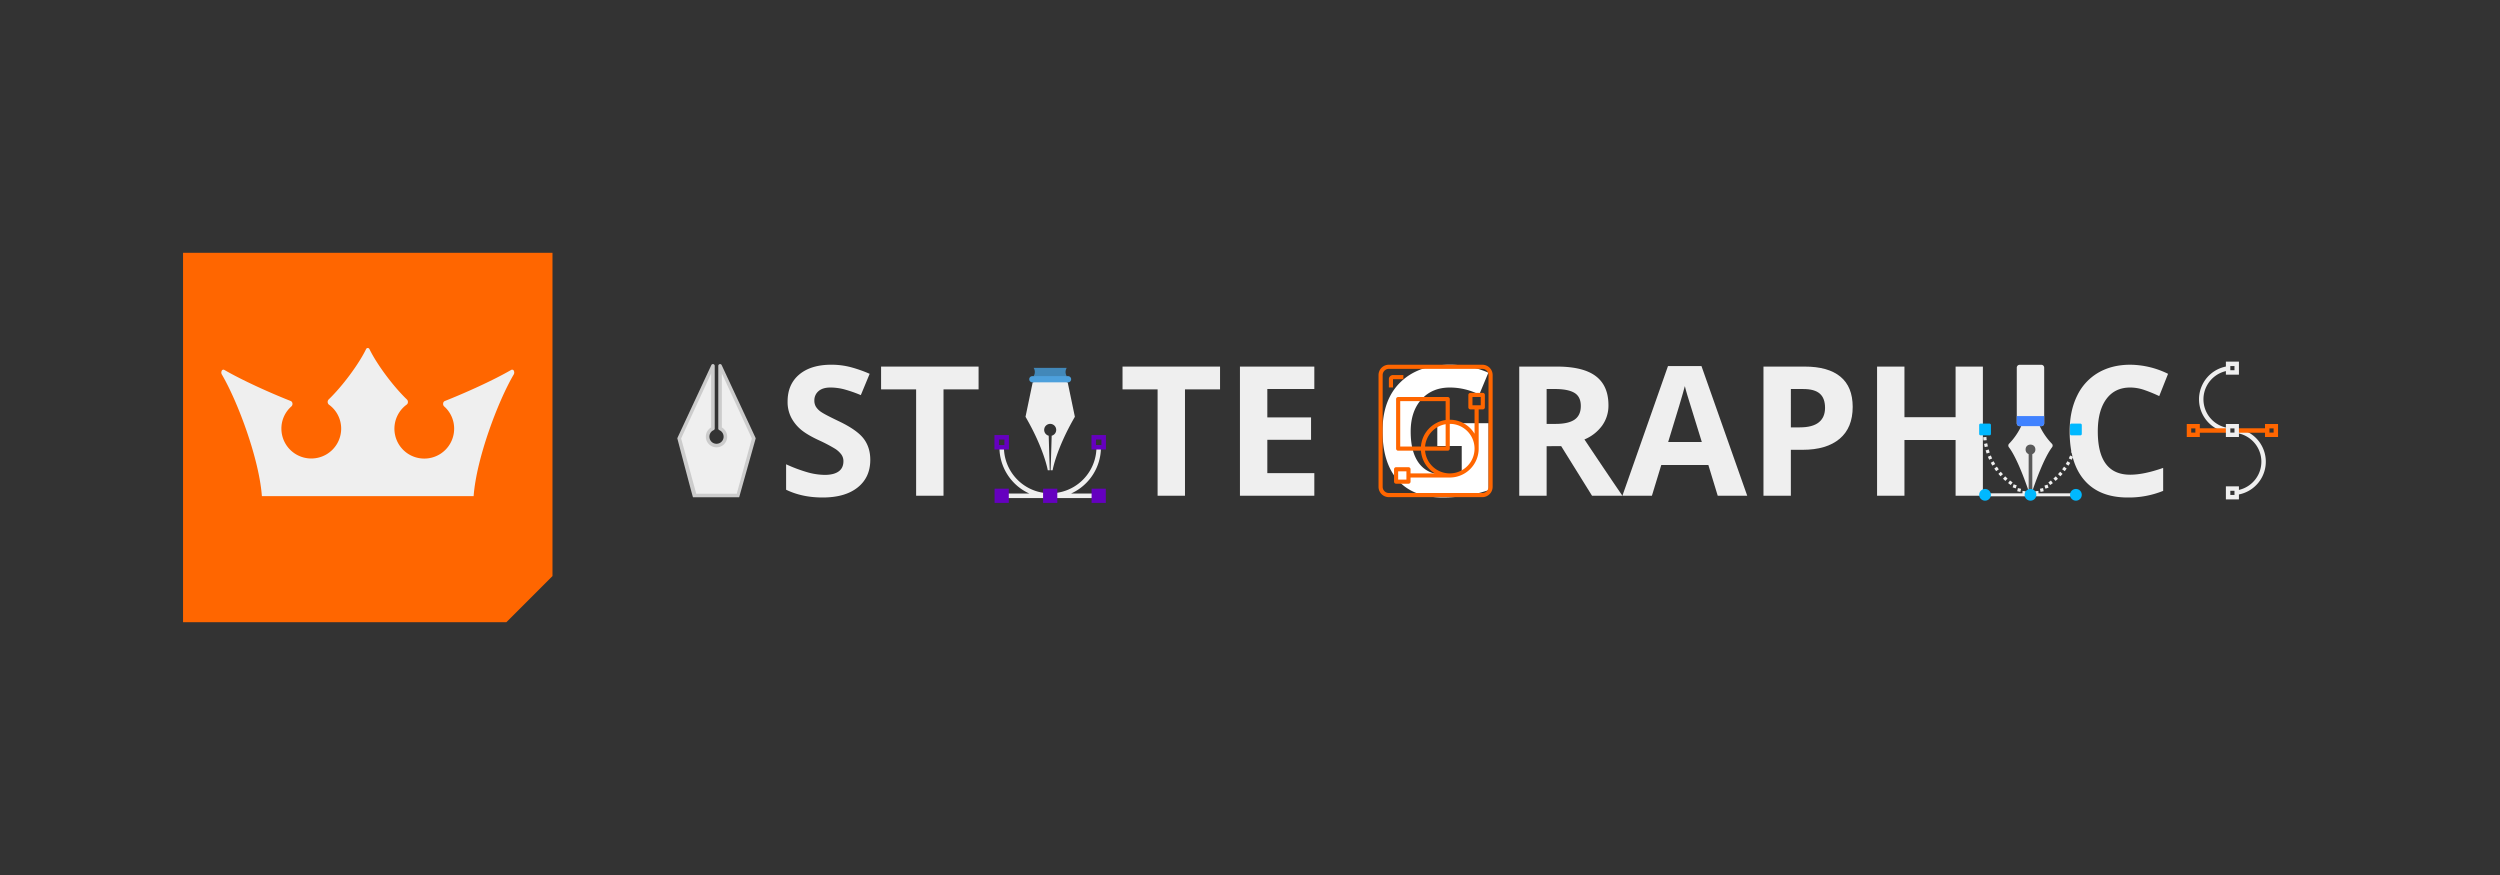 <?xml version="1.0" encoding="utf-8"?><svg xmlns="http://www.w3.org/2000/svg" preserveAspectRatio="xMidYMid meet" xmlns:xlink="http://www.w3.org/1999/xlink" width="2000" height="700" viewBox="0 0 2000 700"><rect x="0" y="0" width="2000" height="700" fill="#333333" stroke="none"/><defs><style>.cls-1{fill:none;}.cls-2{fill:#fff;}.cls-3{clip-path:url(#clip-path);}.cls-4{fill:#f60;}.cls-5{fill:#efefef;}.cls-6{fill:#4288b9;}.cls-7{fill:#4da0dc;}.cls-8{fill:#6500bf;}.cls-9{fill:#ccc;}.cls-10{fill:#595959;}.cls-11{fill:#4082ff;}.cls-12{fill:#00b8ff;}</style><clipPath id="clip-path"><rect class="cls-1" x="146.434" y="202.222" width="295.556" height="295.556"/></clipPath></defs><g id="astute"><g id="Layer_2" data-name="Layer 2"><g id="Layer_1-2" data-name="Layer 1-2"><path class="cls-2" d="M1149.843,338.569h40.986v53.564a116.049,116.049,0,0,1-18.762,4.558,122.508,122.508,0,0,1-17.986,1.306q-23.388,0-35.716-13.752t-12.333-39.468q0-25.009,14.307-39.007t39.68-13.993a76.796,76.796,0,0,1,30.667,6.36l-7.303,17.539a51.996,51.996,0,0,0-23.531-5.653q-14.204,0-22.755,9.543t-8.551,25.648q0,16.822,6.876,25.687t20.034,8.87a70.864,70.864,0,0,0,13.924-1.415V356.8h-19.538Z"/></g></g></g><g id="grahics"><g id="Layer_2-2" data-name="Layer 2"><g id="Layer_1-2-2" data-name="Layer 1-2"><g class="cls-3"><polygon class="cls-4" points="146.434 202.222 146.434 497.778 405.061 497.778 441.99 460.844 441.99 202.222 146.434 202.222"/><g class="cls-3"><path class="cls-5" d="M209.512,396.931H378.898c2.21-30.043,19.44-75.867,32.121-97.409a3.183,3.183,0,0,0,.049-2.903,1.473,1.473,0,0,0-2.043-.722c-14.351,8.305-36.124,18.172-53.304,24.97a2.299,2.299,0,0,0-1.208,1.901,2.78,2.78,0,0,0,.742,2.303,23.575,23.575,0,0,1,8.06,17.814,23.889,23.889,0,1,1-37.897-19.258,2.455,2.455,0,0,0,.909-1.94,2.672,2.672,0,0,0-.737-2.038c-11.183-10.717-24.209-28.388-29.96-40.244a1.65,1.65,0,0,0-1.424-1.031,1.616,1.616,0,0,0-1.4,1.031c-5.776,11.856-18.776,29.528-29.96,40.244a2.868,2.868,0,0,0,.172,3.978,23.673,23.673,0,0,1,9.926,19.258,23.914,23.914,0,0,1-47.828,0,23.575,23.575,0,0,1,8.065-17.814,2.799,2.799,0,0,0,.786-2.303,2.421,2.421,0,0,0-1.228-1.901c-17.19-6.788-38.982-16.665-53.334-24.97a1.436,1.436,0,0,0-2.014.722,3.109,3.109,0,0,0,.049,2.903c12.657,21.556,29.861,67.365,32.072,97.409"/></g></g><path class="cls-5" d="M696.227,367.895q0,13.993-10.069,22.047t-28.02,8.055q-16.532,0-29.253-6.218v-20.353a120.549,120.549,0,0,0,17.681,6.572,52.361,52.361,0,0,0,13.261,1.911q7.21,0,11.061-2.755t3.851-8.197a9.052,9.052,0,0,0-1.694-5.403,18.952,18.952,0,0,0-4.98-4.558,129.278,129.278,0,0,0-13.393-6.994q-9.464-4.455-14.204-8.551a32.058,32.058,0,0,1-7.559-9.543,27.18,27.18,0,0,1-2.829-12.716q0-13.708,9.292-21.556t25.687-7.858a60.608,60.608,0,0,1,15.368,1.911,105.608,105.608,0,0,1,15.299,5.368l-7.068,17.043a103.124,103.124,0,0,0-13.674-4.735,44.107,44.107,0,0,0-10.638-1.346q-6.218,0-9.538,2.898a9.562,9.562,0,0,0-3.32,7.564,9.332,9.332,0,0,0,1.341,5.049,14.652,14.652,0,0,0,4.278,4.17q2.947,2.018,13.885,7.244,14.484,6.925,19.857,13.885T696.227,367.895Z"/><path class="cls-5" d="M754.806,396.583h-21.905v-85.081H704.866V293.27H782.86v18.231H754.806Z"/><path class="cls-5" d="M947.983,396.583h-21.905v-85.081H898.023V293.27h78.013v18.231H947.983Z"/><path class="cls-5" d="M1051.457,396.583H991.955V293.27h59.502v17.951H1013.86v22.681h34.979v17.951H1013.86v26.64h37.597Z"/><path class="cls-5" d="M1237.302,356.933v39.64h-21.905V293.27h30.102q21.055,0,31.163,7.672t10.103,23.28A27.4,27.4,0,0,1,1281.75,340.43a33.173,33.173,0,0,1-14.204,11.129q23.315,34.842,30.382,45.013h-24.317l-24.651-39.64Zm0-17.809h7.067q10.388,0,15.334-3.463t4.946-10.884q0-7.367-5.054-10.456t-15.653-3.109h-6.64Z"/><path class="cls-5" d="M1374.179,396.583l-7.49-24.592h-37.666l-7.49,24.592h-23.604l36.463-103.735h26.782l36.605,103.735Zm-12.721-42.965q-10.388-33.398-11.694-37.818c-.874-2.917-1.498-5.231-1.876-6.925q-2.328,9.047-13.354,44.728Z"/><path class="cls-5" d="M1482.152,325.499q0,16.699-10.422,25.51t-29.646,8.841h-9.396v36.743h-21.91V293.27h33q18.801,0,28.585,8.094T1482.152,325.499Zm-49.463,16.394h7.205q10.108,0,15.122-3.993t5.019-11.625q0-7.696-4.204-11.375t-13.182-3.674h-9.96Z"/><path class="cls-5" d="M1586.309,396.583h-21.836V352.021H1523.56v44.586h-21.905V293.27H1523.56v40.495h40.912V293.27h21.836Z"/><path class="cls-5" d="M1704.179,310.018q-12.367,0-19.155,9.293t-6.783,25.898q0,34.562,25.933,34.557,10.879,0,26.355-5.442v18.374a73.173,73.173,0,0,1-28.403,5.299q-22.544,0-34.488-13.673t-11.915-39.252q0-16.114,5.864-28.231a42.406,42.406,0,0,1,16.851-18.585q10.992-6.468,25.76-6.468a69.511,69.511,0,0,1,30.245,7.279l-7.067,17.809a117.165,117.165,0,0,0-11.66-4.803A34.687,34.687,0,0,0,1704.179,310.018Z"/></g></g></g><g id="for"><path class="cls-5" d="M838.218,376.229h1.573l-.832-27.653a4.814,4.814,0,1,1,2.389,0l-.832,27.653h1.569s2.816-16.96,17.816-42.804l-5.748-27.546-13.277-3.283-14.72,3.283-5.748,27.546C835.402,359.27,838.218,376.229,838.218,376.229Z"/><path class="cls-6" d="M826.916,294.284h26.475a6.352,6.352,0,0,0,0,6.638,22.44,22.44,0,0,1-12.759,3.924,28.256,28.256,0,0,1-13.716-3.924A6.352,6.352,0,0,0,826.916,294.284Z"/><path class="cls-7" d="M825.876,305.879h28.556a2.478,2.478,0,1,0,0-4.957H825.876a2.478,2.478,0,0,0,0,4.957Z"/><path class="cls-5" d="M880.76,357.825h-3.59a37.016,37.016,0,0,1-74.031,0h-3.59a40.653,40.653,0,0,0,23.946,37.016h-22.151v3.59h77.621v-3.59h-22.15A40.654,40.654,0,0,0,880.76,357.825Z"/><path class="cls-8" d="M807.123,359.62h-11.56V348.06h11.56Zm-7.97-3.59h4.38v-4.38h-4.38Z"/><path class="cls-8" d="M884.745,359.62h-11.56V348.06h11.56Zm-7.97-3.59h4.38v-4.38h-4.38Z"/><path class="cls-8" d="M834.469,390.95h11.371v11.371H834.469Z"/><path class="cls-8" d="M795.658,390.95h11.371v11.371H795.658Z"/><path class="cls-8" d="M873.28,390.95H884.65v11.371H873.28Z"/></g><g id="illustrator"><path class="cls-4" d="M1185.843,291.777h-74.745a8.287,8.287,0,0,0-8.277,8.277v89.391a8.287,8.287,0,0,0,8.277,8.277h74.745a8.287,8.287,0,0,0,8.277-8.277V300.054A8.287,8.287,0,0,0,1185.843,291.777Zm4.966,97.668a4.966,4.966,0,0,1-4.966,4.966h-74.745a4.966,4.966,0,0,1-4.966-4.966V300.054a4.966,4.966,0,0,1,4.966-4.966h74.745a4.966,4.966,0,0,1,4.966,4.966Z"/><path class="cls-4" d="M1114.409,300.054q-.069-.002-.137,0a3.243,3.243,0,0,0-3.174,3.311v6.622h3.311v-6.622h8.277v-3.311Z"/><path class="cls-4" d="M1186.243,314.305h-9.909a1.652,1.652,0,0,0-1.652,1.652v9.91a1.652,1.652,0,0,0,1.652,1.652h3.303V346.983a23.109,23.109,0,0,0-19.819-11.207V319.26a1.652,1.652,0,0,0-1.652-1.652h-39.638a1.652,1.652,0,0,0-1.652,1.652v39.638a1.652,1.652,0,0,0,1.652,1.652h18.227a23.116,23.116,0,0,0,11.148,18.168h-19.465v-3.303a1.652,1.652,0,0,0-1.652-1.652h-9.91a1.652,1.652,0,0,0-1.652,1.652v9.91a1.652,1.652,0,0,0,1.652,1.652h9.91a1.652,1.652,0,0,0,1.652-1.652V382.02h31.38a23.147,23.147,0,0,0,23.122-23.122v-31.38h3.303a1.652,1.652,0,0,0,1.652-1.652v-9.91A1.652,1.652,0,0,0,1186.243,314.305Zm-61.109,69.367h-6.606v-6.606h6.606Zm-4.955-26.425v-36.335h36.335v15.1a23.129,23.129,0,0,0-19.76,21.235Zm36.335-17.892v17.892h-16.447A19.827,19.827,0,0,1,1156.514,339.354Zm3.303,39.363a19.82,19.82,0,0,1-19.75-18.168h18.099a1.652,1.652,0,0,0,1.652-1.652V339.079a19.819,19.819,0,1,1,0,39.638Zm24.774-54.502h-6.606V317.608h6.606Z"/><g id="Pentool"><path class="cls-5" d="M576.049,292.683v50.129a7.117,7.117,0,1,1-5.693,0V292.683l-27.042,58.085,12.81,45.619h34.159l12.809-45.619Z"/><path class="cls-9" d="M604.364,351.404a1.425,1.425,0,0,0,0-1.273L577.322,292.046a1.423,1.423,0,0,0-2.696.637v50.129a1.423,1.423,0,0,0,.847,1.301,5.693,5.693,0,1,1-4.539,0,1.423,1.423,0,0,0,.846-1.301V292.683a1.423,1.423,0,0,0-2.696-.637L542.04,350.131a1.424,1.424,0,0,0,0,1.273s11.913,45.457,12.353,46.406H591.335C591.627,396.773,604.364,351.404,604.364,351.404Zm-47.362,43.559-12.098-44.196,24.028-52.056v43.232a8.54,8.54,0,1,0,8.54,0V298.712L601.5,350.768l-12.098,44.196Z"/></g><path class="cls-5" d="M1641.667,357.791c-6.34,8.234-13.272,27.598-16.031,35.771H1623.16c-2.766-8.175-9.711-27.537-16.054-35.771a2.147,2.147,0,0,1,.145-2.809,52.142,52.142,0,0,0,10.155-15.046h13.961a52.196,52.196,0,0,0,10.155,15.048A2.146,2.146,0,0,1,1641.667,357.791Z"/><path class="cls-10" d="M1624.385,395.848a1.463,1.463,0,0,1-1.463-1.463V360.611a1.463,1.463,0,0,1,2.927,0v33.773A1.463,1.463,0,0,1,1624.385,395.848Z"/><circle class="cls-10" cx="1624.385" cy="359.594" r="3.926"/><path class="cls-5" d="M1633.043,340.931h-17.316a2.308,2.308,0,0,1-2.308-2.308V294.128a2.308,2.308,0,0,1,2.308-2.308h17.316a2.308,2.308,0,0,1,2.308,2.308v44.494a2.309,2.309,0,0,1-2.308,2.308Z"/><path class="cls-11" d="M1635.351,332.839V338.62a2.308,2.308,0,0,1-2.308,2.308h-17.316a2.308,2.308,0,0,1-2.308-2.308v-5.781Z"/><path class="cls-5" d="M1659.644,349.568a.034.034,0,0,1,.032-.029l2.571.303-.303,2.567-2.567-.304Z"/><path class="cls-5" d="M1658.978,354.624a.033.033,0,0,1,.032-.027l2.528.571-.571,2.519-2.519-.569Z"/><path class="cls-5" d="M1657.789,359.583a.032.032,0,0,1,.032-.023l2.455.831-.829,2.446-2.446-.829Z"/><path class="cls-5" d="M1656.085,364.392a.034.034,0,0,1,.032-.018l2.36,1.083-1.081,2.347-2.347-1.08Z"/><path class="cls-5" d="M1653.89,368.995a.032.032,0,0,1,.029-.016l2.238,1.325-1.321,2.22-2.22-1.321Z"/><path class="cls-5" d="M1651.224,373.344a.034.034,0,0,1,.027-.014l.018.007,2.07,1.545-1.545,2.07-2.073-1.545Z"/><path class="cls-5" d="M1648.146,377.379l.02.009,1.898,1.753-1.753,1.896-1.898-1.751,1.708-1.896Z"/><path class="cls-5" d="M1644.632,381.08l.025.011,1.704,1.941-1.941,1.704-1.704-1.941,1.894-1.706A.03.03,0,0,1,1644.632,381.08Z"/><path class="cls-5" d="M1640.75,384.394l.027.014,1.493,2.109-2.109,1.493-1.493-2.109,2.064-1.5Z"/><path class="cls-5" d="M1638.027,387.703l.768,2.467-2.467.766-.768-2.467,2.435-.791Z"/><path class="cls-5" d="M1634.466,390.487l.505,2.533-2.533.507-.505-2.535,2.501-.532Z"/><path class="cls-5" d="M1630.78,394.083l.238,2.573-2.573.236-.235-3.903,2.539-.267Z"/><path class="cls-5" d="M1617.723,396.62l.267-2.537c.002-.018.018-.027.032-1.359l2.571.304-.303,3.896Z"/><path class="cls-5" d="M1613.772,392.981l.53-2.496a.036.036,0,0,1,.034-.025l2.526.569-.569,2.519Z"/><path class="cls-5" d="M1610.109,389.87l.788-2.426a.032.032,0,0,1,.029-.023l2.458.831-.829,2.446Z"/><path class="cls-5" d="M1606.491,386.472l1.502-2.064.025-.014,2.091,1.552-1.545,2.07Z"/><path class="cls-5" d="M1602.405,382.988l1.71-1.896.023-.011.023.009,1.898,1.753-1.753,1.898Z"/><path class="cls-5" d="M1600.624,377.379l.025.011,1.703,1.941-1.941,1.703-1.704-1.941,1.896-1.706a.024.024,0,0,1,.02-.009Z"/><path class="cls-5" d="M1597.519,373.331l.025.014,1.493,2.109-2.111,1.491-1.491-2.109,2.064-1.497Z"/><path class="cls-5" d="M1594.88,368.995l1.262,2.254-2.252,1.264-1.264-2.256,2.224-1.278Z"/><path class="cls-5" d="M1592.682,364.392l1.022,2.372-2.374,1.022-1.019-2.374,2.342-1.04Z"/><path class="cls-5" d="M1590.981,359.583l.766,2.469-2.465.766-.768-2.467,2.435-.791Z"/><path class="cls-5" d="M1589.79,354.624l.505,2.535-2.533.505-.505-2.535,2.501-.53Z"/><path class="cls-5" d="M1589.126,349.568l.235,2.573-2.573.238-.236-2.573,2.539-.267Z"/><path class="cls-5" d="M1660.949,397.041h-73.126v-2.39h73.126Z"/><circle class="cls-12" cx="1588.038" cy="395.848" r="4.705"/><circle class="cls-12" cx="1624.385" cy="395.848" r="4.705"/><circle class="cls-12" cx="1660.732" cy="395.848" r="4.705"/><path class="cls-12" d="M1664.304,348.286h-7.145a1.133,1.133,0,0,1-1.133-1.133v-7.145a1.133,1.133,0,0,1,1.133-1.133h7.145a1.133,1.133,0,0,1,1.133,1.133v7.145A1.132,1.132,0,0,1,1664.304,348.286Z"/><path class="cls-12" d="M1591.611,348.286h-7.145a1.133,1.133,0,0,1-1.133-1.133v-7.145a1.133,1.133,0,0,1,1.133-1.133h7.145a1.133,1.133,0,0,1,1.133,1.133v7.145A1.132,1.132,0,0,1,1591.611,348.286Z"/><path class="cls-5" d="M1789.611,342.88a26.728,26.728,0,0,1-.001,52.944l-.485-3.522a23.172,23.172,0,0,0,0-45.9Z"/><path class="cls-5" d="M1782.242,292.987l.484,3.522a23.174,23.174,0,0,0,.002,45.901l-.486,3.522a26.73,26.73,0,0,1,0-52.945Z"/><rect class="cls-4" x="1758.067" y="342.631" width="24.414" height="3.555"/><rect class="cls-4" x="1789.365" y="342.631" width="24.414" height="3.555"/><path class="cls-5" d="M1791.143,289.295v10.438h-10.434V289.295Zm-3.556,6.882V292.85h-3.322v3.326Z"/><path class="cls-5" d="M1791.144,339.188v10.436h-10.436V339.188Zm-3.556,6.881V342.744h-3.325v3.325Z"/><path class="cls-4" d="M1822.441,339.188v10.436H1812V339.188Zm-3.555,6.881V342.744h-3.33v3.325Z"/><path class="cls-4" d="M1759.851,339.188v10.436h-10.44V339.188Zm-3.555,6.881V342.744h-3.329v3.325Z"/><path class="cls-5" d="M1791.143,389.08v10.436h-10.434V389.08Zm-3.556,6.881v-3.325h-3.322v3.325Z"/></g></svg>